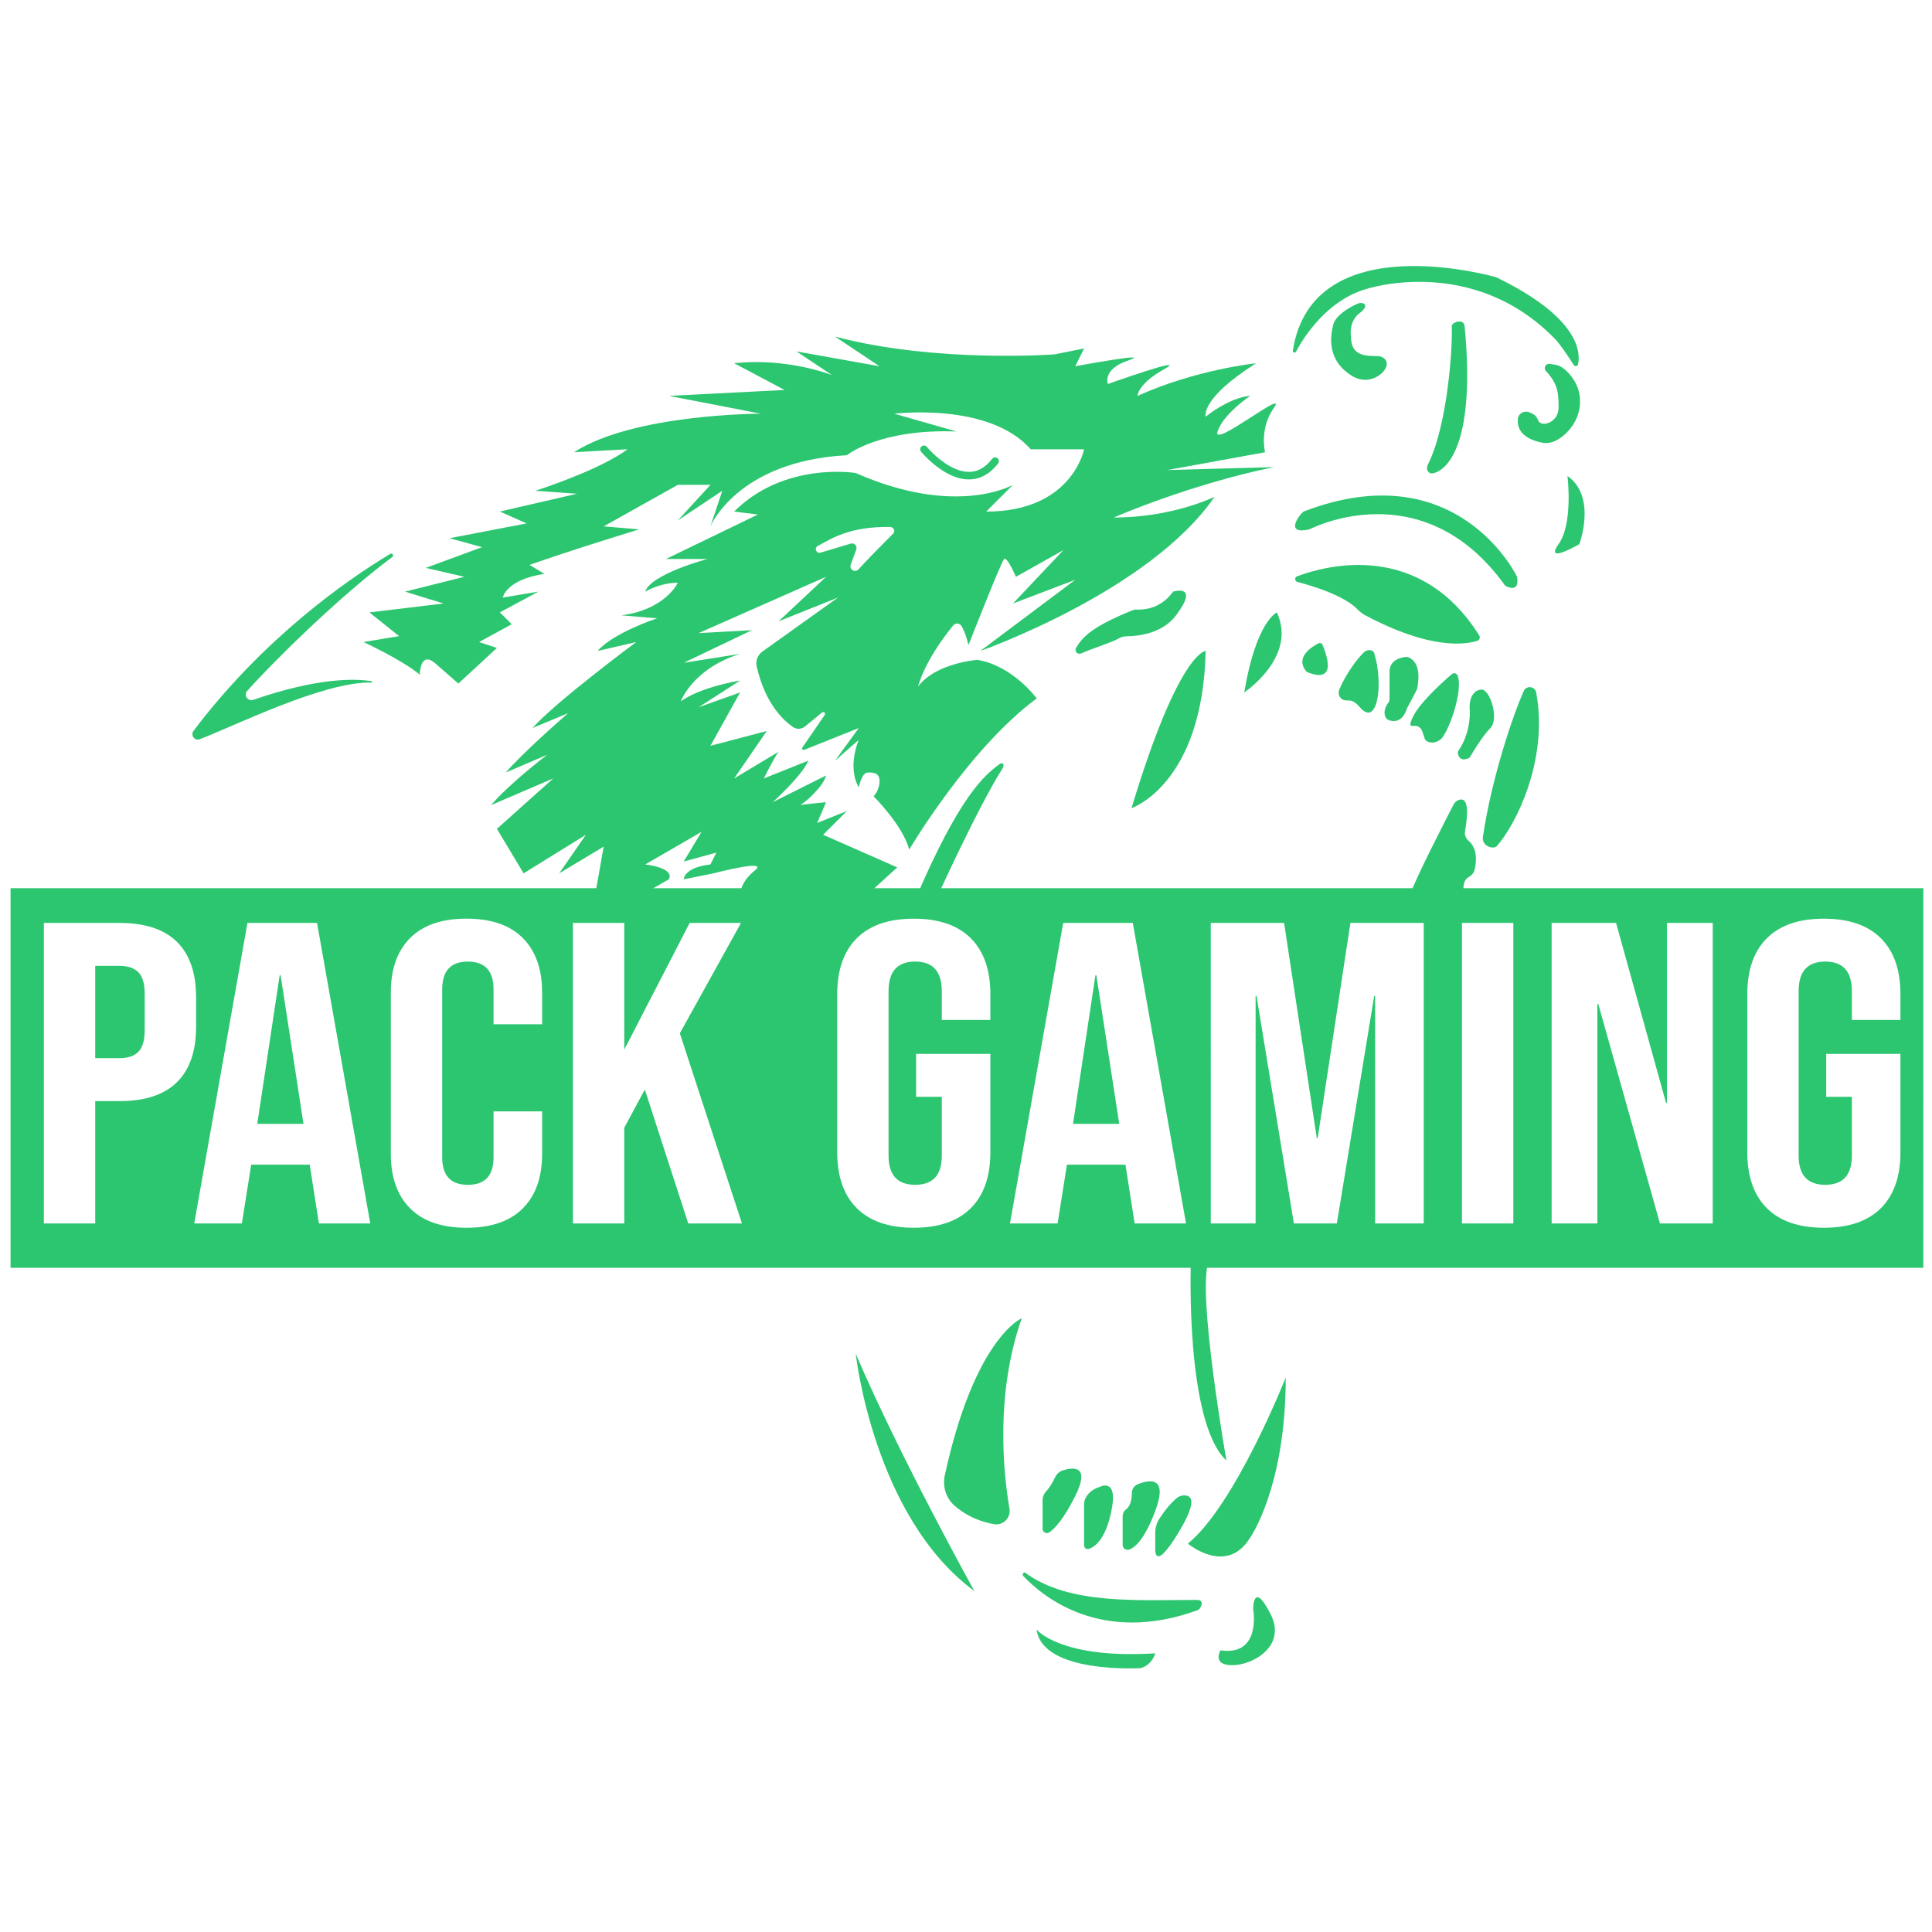 <?xml version="1.0" encoding="utf-8"?>
<!-- Generator: Adobe Illustrator 23.0.1, SVG Export Plug-In . SVG Version: 6.00 Build 0)  -->
<svg version="1.1" xmlns="http://www.w3.org/2000/svg" xmlns:xlink="http://www.w3.org/1999/xlink" x="0px" y="0px"
	 viewBox="0 0 1024 1024" style="enable-background:new 0 0 1024 1024;" xml:space="preserve">
<style type="text/css">
	.st0{display:none;}
	.st1{display:inline;fill:#212121;}
	.st2{fill:#2CC670;}
	.st3{fill:none;stroke:#2CC670;stroke-width:4;stroke-linecap:round;stroke-miterlimit:10;}
</style>
<g id="Layer_1" class="st0">
</g>
<g id="Layer_3" class="st0">
	<polygon class="st1" points="1024,1027 0,1024 0,0 1024,0 	"/>
</g>
<g id="Logo">
	<g>
		<path class="st2" d="M639.03,345.02c0,0-14.15,0-39.3,83.31C599.74,428.32,637.46,415.75,639.03,345.02z"/>
		<path class="st2" d="M676.76,324.58c0,0-11,4.72-17.29,42.44C659.47,367.02,687.76,348.16,676.76,324.58z"/>
		<path class="st2" d="M698.88,340.97c-3.65,1.83-12.53,7.28-6.64,14.76c0.15,0.19,0.34,0.34,0.57,0.45
			c2.43,1.1,17.02,7.02,8.13-14.45C700.61,340.92,699.66,340.58,698.88,340.97z"/>
		<path class="st2" d="M722.99,345.65c-3.45,3.25-9.64,11.44-13.14,19.84c-0.73,1.75-0.26,3.86,1.29,4.96
			c3.1,2.2,4.59-1.45,9.63,4.43c9.43,11,12.57-12.57,7.61-28.67C727.74,344.13,724.58,344.15,722.99,345.65z"/>
		<path class="st2" d="M751.14,364.92c0.87-4.25,1.99-13.69-4.54-16.5c-0.48-0.21-1.01-0.26-1.54-0.21
			c-2.32,0.22-8.58,1.41-8.58,7.81v14.5c0,0.73-0.23,1.43-0.68,2.01c-1.04,1.36-2.78,4.28-1.55,7.39c0.34,0.85,1.05,1.5,1.91,1.8
			c2.31,0.8,7.2,1.41,9.61-6.39C745.87,375.06,750.91,366.04,751.14,364.92z"/>
		<path class="st2" d="M748.58,384.77c3.62-0.46,4.73,1.28,5.51,3.61l1.09,3.27c0.13,0.38,0.36,0.7,0.68,0.93
			c1.07,0.73,3.75,1.99,7.35-0.4c4.27-2.84,12.68-26.57,9.28-34.25c-0.5-1.14-1.96-1.48-2.92-0.67
			c-4.03,3.39-16.69,14.69-20.51,22.35C746.87,383.98,747.38,384.92,748.58,384.77z"/>
		<path class="st2" d="M772.67,398.99c0.17,1.41,1.06,4.98,5.84,2.81c0.26-0.12,0.49-0.33,0.63-0.57
			c1.15-1.97,6.59-11.14,10.78-15.34c4.72-4.72,0-20.43-4.72-20.43c0,0-6.29,0-6.29,9.43c0,0,1.53,12.27-6.01,23.18
			C772.73,398.33,772.64,398.66,772.67,398.99z"/>
		<path class="st2" d="M814.21,367.05c-0.62-3.34-5.16-3.9-6.57-0.81c-5.46,11.98-17.05,45.9-21.65,77.21
			c-0.78,5.31,5.73,6.8,7.3,5.06C802.89,437.92,820.95,403.26,814.21,367.05z"/>
		<path class="st2" d="M572.98,346.34c6.74-2.92,16.19-5.78,19.9-7.92c1.35-0.78,2.88-1.18,4.44-1.19
			c5.32-0.04,18.57-1.17,25.99-11.06c12.83-17.1-1.57-12.57-1.57-12.57c-6.65,9.3-15.77,9.62-19.4,9.49
			c-0.73-0.03-1.46,0.11-2.14,0.38c-22.6,9.16-26.66,14.71-29.85,19.85C569.28,345.05,571.1,347.15,572.98,346.34z"/>
		<path class="st2" d="M500.75,782.05c-1.27,5.87,0.66,11.99,5.15,15.97c4.38,3.88,11.11,8.05,20.89,9.82
			c4.85,0.88,9.09-3.37,8.25-8.22c-3.1-18.11-7.77-60.42,6.53-100.94C541.58,698.68,516.61,708.96,500.75,782.05z"/>
		<path class="st2" d="M629.6,818.14c0,0,20.43,17.29,33.01-3.14c0,0,18.86-26.72,18.86-84.88
			C681.47,730.11,654.75,797.7,629.6,818.14z"/>
		<path class="st2" d="M516.43,843.28c0,0-39.3-70.73-62.87-125.75C453.56,717.54,462.99,803.99,516.43,843.28z"/>
		<path class="st2" d="M549.44,863.72c3.14,23.58,55.01,20.43,55.01,20.43c6.29-1.57,7.86-7.86,7.86-7.86
			C562.01,879.44,549.44,863.72,549.44,863.72z"/>
		<path class="st2" d="M664.18,852.72c0,0,4.72,25.15-17.29,22.01c0,0-4.72,7.86,6.29,7.86s28.66-10.27,20.43-26.72
			C664.18,837,664.18,852.72,664.18,852.72z"/>
		<path class="st2" d="M634.32,848c-31.48,0-67.86,2.61-90.82-14.36c-0.91-0.67-1.95,0.83-1.17,1.65
			c10.39,11.03,41.54,36.79,92.69,18.04C636.13,852.93,639.03,848,634.32,848z"/>
		<path class="st2" d="M556.13,812.17c2.93-1.97,7.6-6.91,13.74-19.18c8.33-16.67-1.37-15.3-6.56-13.66
			c-1.74,0.55-3.17,1.81-3.97,3.46c-1.11,2.27-2.91,5.61-4.64,7.39c-1.3,1.34-2.11,3.07-2.11,4.93v15.16
			C552.58,812.11,554.61,813.19,556.13,812.17z"/>
		<path class="st2" d="M582.45,788.27c0,0-5.11,1.28-7.27,6.14c-0.42,0.94-0.59,1.98-0.59,3.01v21.69c0,1.29,1.24,2.25,2.47,1.86
			c3.13-0.98,8.48-4.73,11.67-18.56C593.45,781.98,582.45,788.27,582.45,788.27z"/>
		<path class="st2" d="M602.92,786.74c-1.84,0.76-3,2.58-3.01,4.57c-0.02,2.82-0.53,6.85-3.1,8.71c-1.18,0.85-1.79,2.29-1.79,3.74
			v15.06c0,1.81,1.79,3.07,3.5,2.47c3.18-1.13,8.21-5.56,13.79-20.44C619.43,781.87,608.65,784.37,602.92,786.74z"/>
		<path class="st2" d="M624.89,811.85c10.44-17.4,6.19-19.39,2.42-19.24c-1.44,0.06-2.78,0.64-3.86,1.59
			c-4.05,3.6-7.14,7.89-9.03,10.87c-1.39,2.2-2.11,4.75-2.11,7.35v7.29C612.31,819.71,610.74,835.43,624.89,811.85z"/>
		<path class="st2" d="M631.17,668.81c0,0-3.14,84.88,18.86,105.31c0,0-15.72-89.59-9.43-105.31H631.17z"/>
		<path class="st2" d="M778.44,445.68c-1.49-1.28-2.3-3.17-1.95-5.1c1.17-6.45,2.8-19.37-3.72-16.4c-1.03,0.47-1.86,1.31-2.38,2.31
			c-3.56,6.89-20.1,39.02-22.9,47.42h28.29c0,0-1.15-6.93,2.47-8.91c1.63-0.89,2.9-2.28,3.33-4.09
			C782.57,456.7,783.23,449.77,778.44,445.68z"/>
	</g>
	<path class="st2" d="M687.51,305.44c15.04-5.65,64.69-19.3,96.52,31.36c0.65,1.04,0.16,2.45-1.01,2.83
		c-6,1.96-24.62,5.06-59.66-13.65c-1.44-0.77-2.71-1.82-3.84-3c-2.69-2.82-10.59-8.93-31.83-14.53
		C686.19,308.06,686.06,305.98,687.51,305.44z"/>
	<path class="st2" d="M694.05,280.57c0,0,59.73-31.44,103.74,29.86c0,0,7.86,4.72,6.29-4.72c0,0-31.44-66.02-113.17-34.58
		C688.45,273.04,680.64,283.65,694.05,280.57z"/>
	<path class="st2" d="M769.46,172.91c0.56,9.98-2.09,52.19-12.54,73.09c-1.57,3.14,0.46,5.31,2.47,4.9
		c8.53-1.75,22.68-17.47,16.89-78.02C775.87,168.53,769.34,170.81,769.46,172.91z"/>
	<path class="st2" d="M830.79,252.28c0,0,3.14,25.15-4.72,36.15c-7.86,11,11,0,11,0S846.51,263.28,830.79,252.28z"/>
	<path class="st2" d="M804.53,221.86c0.31-2.6,2.98-4.23,5.49-3.5c2.09,0.61,4.3,1.79,5.05,4.06c1.57,4.72,11,1.57,11-6.29
		c0-7,0-12.42-6.66-19.42c-1.54-1.62-0.1-4.29,2.09-3.81c1.89,0.41,4.42,0.05,7.72,2.8c2.13,1.78,3.78,3.8,5.06,5.85
		c5.01,8.07,3.98,18.33-2.05,25.68c-2.44,2.97-5.57,5.72-9.4,7.05c-1.81,0.63-3.77,0.7-5.65,0.32
		C812.56,233.68,803.46,230.74,804.53,221.86z"/>
	<path class="st2" d="M719.19,161.12c0,0-11,4.72-12.57,11c-1.38,5.53-3.87,19.15,10.62,27.47c3.5,2.01,7.76,2.3,11.42,0.62
		c2.47-1.14,4.98-2.96,6.08-5.88c1.11-2.93-1.27-5.51-4.4-5.58c-6.43-0.14-14.32,0.17-14.29-10.35c0,0-1.57-7.86,4.72-12.57
		C726.39,161.61,722.34,159.54,719.19,161.12z"/>
	<path class="st2" d="M685.22,185.87c-0.15,0.98,1.17,1.44,1.64,0.57c4.69-8.67,16.82-27.23,37.05-33.19
		c0,0,56.59-18.86,100.6,26.72c0,0,2.76,2.76,9.58,13.46c0.61,0.96,2.09,0.71,2.32-0.4c1.41-6.62,0.32-24.86-43.34-46.07
		C793.07,146.97,695.71,118.51,685.22,185.87z"/>
	<path class="st2" d="M529.27,405.35c-7.44,5.62-20.85,16.59-44.27,71.7h11c0,0,22.01-48.73,35.46-69.92
		C532.26,405.87,532.15,403.18,529.27,405.35z"/>
	<path class="st2" d="M102.56,387.4c-1.72,2.28,0.63,5.4,3.3,4.39c18.05-6.82,65.53-30.62,90.99-30.01
		c0.46,0.01,0.52-0.66,0.07-0.73c-8.54-1.4-28.23-2.05-62.71,9.89c-2.87,0.99-5.2-2.48-3.18-4.75
		c12.88-14.5,48.33-49.71,76.92-70.99c1-0.74-0.02-2.27-1.09-1.63C183.75,307.37,139.39,338.51,102.56,387.4z"/>
	<path class="st3" d="M489.71,238.13c0,0,22.01,26.72,37.72,6.29"/>
	<path class="st2" d="M645.32,228.7c3.14-9.43,17.29-18.86,17.29-18.86s-9.43,0-23.58,11c0,0-3.14-9.43,26.72-28.29
		c0,0-31.44,3.14-62.87,17.29c0,0,0-6.29,14.15-14.15c14.15-7.86-29.86,7.86-29.86,7.86s-3.14-7.86,11-12.57
		c14.15-4.72-28.29,3.14-28.29,3.14l4.72-9.43l-15.72,3.14c0,0-62.87,4.72-116.31-9.43l23.58,15.72l-44.01-7.86l18.86,12.57
		c0,0-23.58-9.43-51.87-6.29l26.72,14.15l-61.3,3.14l48.73,9.43c0,0-67.59,0-99.02,20.43l28.29-1.57c0,0-11,9.43-48.73,22.01
		l22.01,1.57l-40.87,9.43l14.15,6.29l-40.87,7.86l17.29,4.72l-29.86,11l20.43,4.72l-31.44,7.86l20.43,6.29l-39.3,4.72l15.72,12.57
		l-18.86,3.14c0,0,20.43,9.43,29.86,17.29c0,0,0-12.57,7.86-6.29l12.57,11l20.43-18.86l-9.43-3.14l17.29-9.43l-6.29-6.29l20.43-11
		l-18.86,3.14c0,0,1.57-9.43,22.01-12.57l-7.86-4.72c0,0,17.29-6.29,58.16-18.86L319.95,279l39.3-22.01h17.29l-17.29,18.86
		l23.58-15.72L376.54,279c0,0,14.15-34.58,72.3-37.72c0,0,17.29-14.15,58.16-12.57l-33.01-9.43c0,0,50.3-6.29,72.3,18.86h28.29
		c0,0-6.29,33.01-51.87,33.01L536.86,257c0,0-29.86,17.29-83.31-6.29c0,0-37.72-6.29-64.44,20.43l12.57,1.57l-48.73,23.58h22.01
		c0,0-29.86,7.86-33.01,17.29c0,0,7.86-4.72,17.29-4.72c0,0-6.29,14.15-29.86,17.29l18.86,1.57c0,0-23.58,7.86-31.44,17.29
		l20.43-4.72c0,0-42.44,31.44-55.01,45.58l18.86-7.86c0,0-23.58,20.43-33.01,31.44l22.01-9.43c0,0-18.86,14.15-29.86,26.72
		l33.01-14.15l-29.86,26.72l14.15,23.58l33.01-20.43l-14.15,20.43l23.58-14.15l-4.72,26.72h143.04l17.29-15.72l-39.3-17.29
		l12.57-12.57l-15.72,6.29l4.72-11c0,0-11.32,1.13-13.78,1.47c2.43-0.97,12.3-9.69,13.78-15.62l-28.29,14.15
		c0,0,15.72-14.15,18.86-22.01l-23.58,9.43c0,0,6.29-12.57,7.86-14.15l-23.58,14.15l17.29-25.15l-29.86,7.86l15.72-28.29
		l-22.01,7.86l22.01-14.15c0,0-20.43,3.14-31.44,11c0,0,6.29-17.29,31.44-25.15l-29.86,4.72l36.15-17.29l-28.29,1.57l67.59-29.86
		l-25.15,23.58l31.44-12.57l-40.06,28.62c-2.51,1.79-3.71,4.91-3.03,7.92c1.79,7.95,6.72,23.3,19.13,32.02
		c1.95,1.37,4.56,1.32,6.41-0.19l9.1-7.44c0.87-0.72,2.06,0.38,1.42,1.31l-11.15,16.22c-1.69,1.77-0.59,2.95,1.44,1.8l27.75-11.1
		l-12.57,17.29l12.57-11c0,0-6.29,14.15,0,25.15c0,0,1.57-7.86,4.72-7.86s6.29,0,6.29,4.72s-3.14,7.86-3.14,7.86
		s15.72,15.72,18.86,28.29c0,0,31.44-53.44,67.59-80.16c0,0-12.57-17.29-31.44-20.43c0,0-22.01,1.57-31.44,14.15
		c0,0,2.92-13.15,18.63-32.42c1.15-1.42,3.39-1.29,4.35,0.27c1.09,1.77,2.42,4.84,3.74,10.14c0,0,17.29-44.01,18.86-45.58
		c1.57-1.57,6.29,9.43,6.29,9.43l25.15-14.15l-26.72,28.29l33.01-12.57l-50.3,37.72c0,0,89.59-31.44,124.17-81.73
		c0,0-22.01,11-53.44,11c0,0,39.3-17.29,84.88-26.72l-56.59,1.57l51.87-9.43c0,0-3.14-12.57,4.72-23.58
		C683.04,205.13,642.18,238.13,645.32,228.7z M371.82,440.9l-9.43,15.72l17.29-4.72l-3.14,6.29c-14.15,1.57-14.15,7.86-14.15,7.86
		l15.72-3.14c0,0,29.86-7.86,22.01-1.57c-7.86,6.29-7.86,12.57-7.86,12.57c-36.15,3.14-48.73-1.57-48.73-1.57l11-6.29
		c3.14-6.29-12.57-7.86-12.57-7.86L371.82,440.9z M473.4,282.81c-4.26,4.39-11.99,11.92-18.41,18.98c-1.8,1.98-5.01,0.02-4.09-2.49
		l2.98-8.19c0.54-1.83-1.17-3.53-3-2.98l-15.98,4.79c-2.22,0.67-3.52-2.44-1.48-3.54c7.54-4.06,16.99-10.39,38.33-10.08
		C473.65,279.34,474.72,281.45,473.4,282.81z"/>
	<g>
		<polygon class="st2" points="148.24,516.94 136.36,595.67 160.86,595.67 148.73,516.94 		"/>
		<path class="st2" d="M5.59,470.76v201.19h1013.82V470.76H5.59z M63.35,583.61H50.47v64.85H23.25V489.18h40.09
			c13.53,0,23.67,3.34,30.44,10.01c6.76,6.68,10.15,16.46,10.15,29.35v15.7c0,12.89-3.38,22.68-10.15,29.35
			C87.02,580.27,76.87,583.61,63.35,583.61z M169.03,648.46l-4.95-31.63v0.46h-30.94l-4.95,31.17h-25.24l28.21-159.28h36.88
			l28.21,159.28H169.03z M287.33,542.88h-25.74v-18.43c0-9.86-4.54-14.79-13.61-14.79c-9.08,0-13.61,4.93-13.61,14.79v88.97
			c0,9.71,4.54,14.56,13.61,14.56c9.07,0,13.61-4.85,13.61-14.56v-24.35h25.74v22.53c0,12.44-3.43,22.07-10.27,28.9
			c-6.85,6.83-16.79,10.24-29.82,10.24c-13.04,0-22.98-3.41-29.82-10.24c-6.85-6.83-10.27-16.46-10.27-28.9v-85.56
			c0-12.44,3.42-22.07,10.27-28.9c6.84-6.83,16.79-10.24,29.82-10.24c13.03,0,22.97,3.41,29.82,10.24
			c6.84,6.83,10.27,16.46,10.27,28.9V542.88z M364.79,648.46l-23.02-70.99l-10.89,20.25v50.74h-27.22V489.18h27.22v67.12
			l34.65-67.12h27.22l-32.42,58.48l32.92,100.8H364.79z M524.91,540.6h-25.74v-15.25c0-10.47-4.7-15.7-14.11-15.7
			s-14.11,5.23-14.11,15.7v87.15c0,10.32,4.7,15.47,14.11,15.47s14.11-5.16,14.11-15.47v-31.17h-13.61v-22.75h39.35v52.11
			c0,12.9-3.46,22.79-10.39,29.69c-6.93,6.9-17,10.35-30.19,10.35c-13.2,0-23.26-3.45-30.19-10.35c-6.93-6.9-10.39-16.8-10.39-29.69
			v-83.73c0-12.89,3.46-22.79,10.39-29.69c6.93-6.9,16.99-10.35,30.19-10.35c13.2,0,23.26,3.45,30.19,10.35
			c6.93,6.91,10.39,16.8,10.39,29.69V540.6z M601.39,648.46l-4.95-31.63v0.46H565.5l-4.95,31.17h-25.24l28.21-159.28h36.88
			l28.22,159.28H601.39z M754.59,648.46h-25.74v-120.6h-0.5l-19.8,120.6h-22.77l-19.8-120.6h-0.49v120.6h-23.76V489.18h38.86
			l17.33,114h0.49l17.33-114h38.86V648.46z M802.1,648.46h-27.22V489.18h27.22V648.46z M907.78,648.46h-27.97l-32.67-116.27h-0.5
			v116.27H822.4V489.18h34.15l26.48,95.34h0.5v-95.34h24.25V648.46z M1007.27,540.6h-25.74v-15.25c0-10.47-4.7-15.7-14.11-15.7
			c-9.4,0-14.11,5.23-14.11,15.7v87.15c0,10.32,4.7,15.47,14.11,15.47c9.4,0,14.11-5.16,14.11-15.47v-31.17h-13.61v-22.75h39.35
			v52.11c0,12.9-3.46,22.79-10.39,29.69c-6.93,6.9-17,10.35-30.19,10.35c-13.2,0-23.26-3.45-30.19-10.35
			c-6.93-6.9-10.39-16.8-10.39-29.69v-83.73c0-12.89,3.46-22.79,10.39-29.69c6.93-6.9,16.99-10.35,30.19-10.35
			c13.2,0,23.26,3.45,30.19,10.35c6.93,6.91,10.39,16.8,10.39,29.69V540.6z"/>
		<polygon class="st2" points="580.6,516.94 568.72,595.67 593.22,595.67 581.1,516.94 		"/>
		<path class="st2" d="M63.35,511.93H50.47v48.92h12.87c4.45,0,7.8-1.14,10.02-3.41c2.23-2.27,3.34-6.14,3.34-11.6v-18.88
			c0-5.46-1.11-9.33-3.34-11.6C71.14,513.07,67.8,511.93,63.35,511.93z"/>
	</g>
</g>
</svg>
